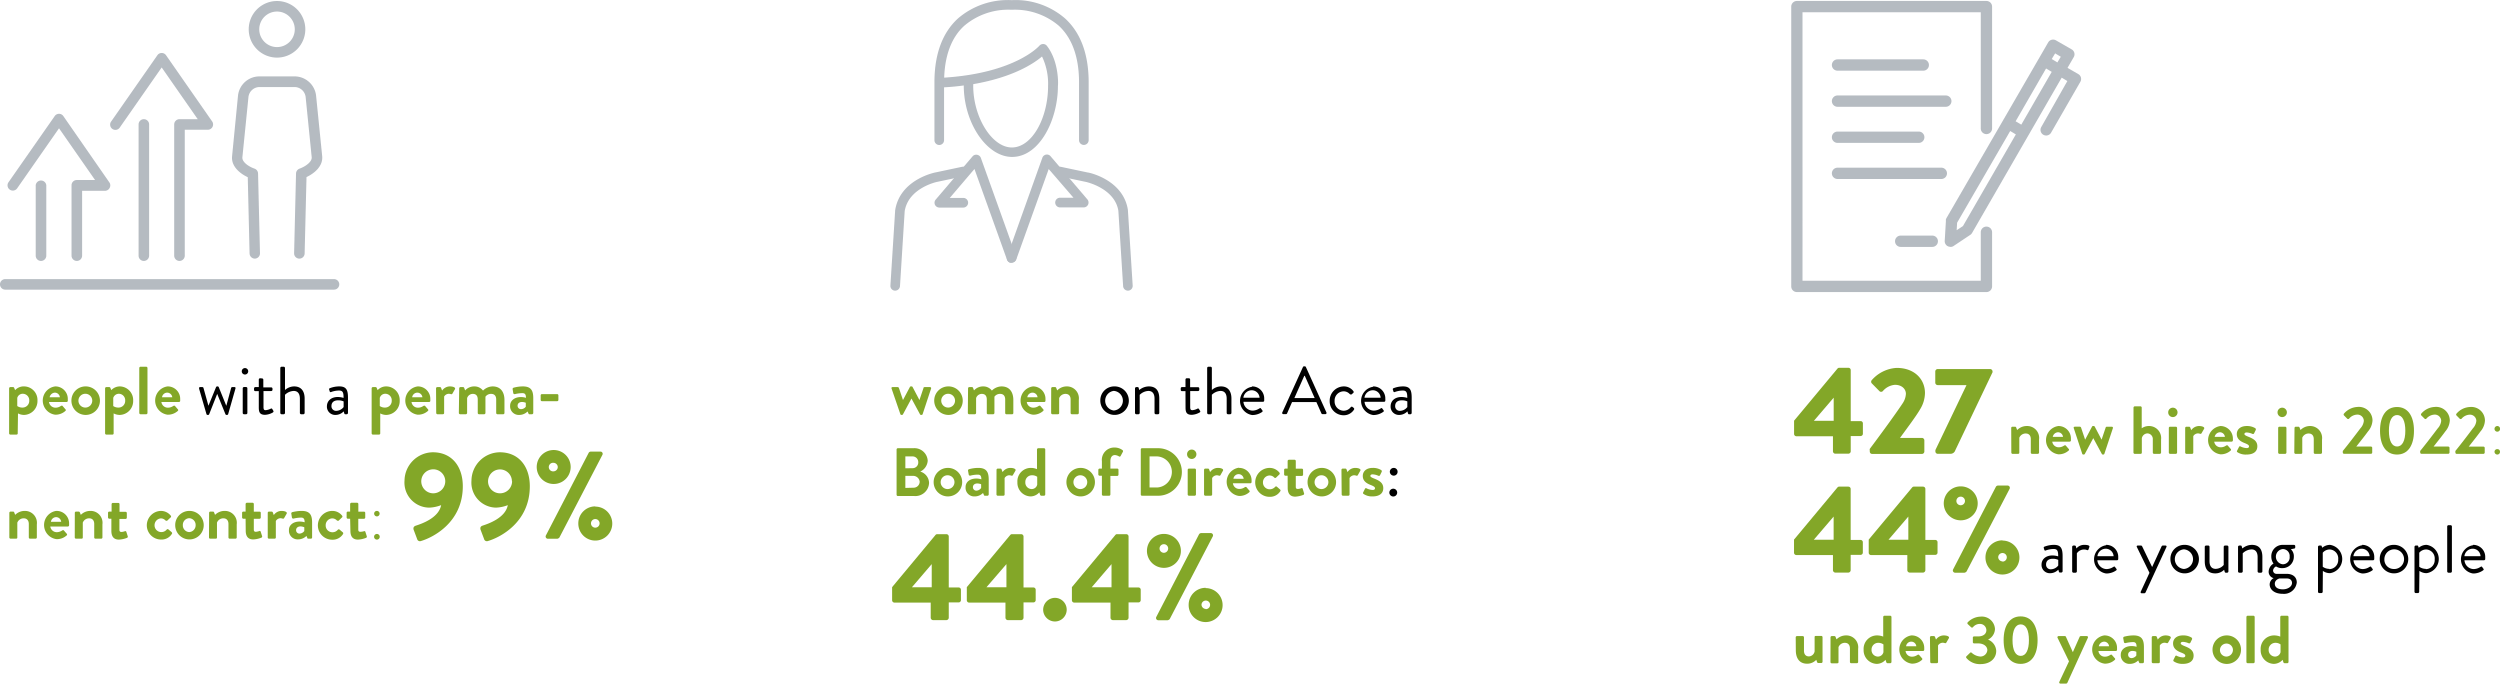 <svg xmlns="http://www.w3.org/2000/svg" xmlns:xlink="http://www.w3.org/1999/xlink" viewBox="0 0 441.76 120.79"><defs><style>.cls-1{fill:none;}.cls-2{fill:#83a728;}.cls-3{opacity:0.65;isolation:isolate;}.cls-4{clip-path:url(#clip-path);}.cls-5{clip-path:url(#clip-path-2);}.cls-6{fill:#8d96a0;}.cls-7{clip-path:url(#clip-path-3);}.cls-8{clip-path:url(#clip-path-4);}.cls-9{clip-path:url(#clip-path-5);}.cls-10{clip-path:url(#clip-path-6);}</style><clipPath id="clip-path" transform="translate(-1.69 -2.13)"><rect class="cls-1" x="317" y="1" width="54" height="54"/></clipPath><clipPath id="clip-path-2" transform="translate(-1.69 -2.13)"><rect class="cls-1" x="317" y="1" width="54" height="53.73"/></clipPath><clipPath id="clip-path-3" transform="translate(-1.69 -2.13)"><rect class="cls-1" x="158" width="45" height="55"/></clipPath><clipPath id="clip-path-4" transform="translate(-1.69 -2.13)"><rect class="cls-1" x="158" width="45" height="54.48"/></clipPath><clipPath id="clip-path-5" transform="translate(-1.69 -2.13)"><rect class="cls-1" y="1" width="63" height="54"/></clipPath><clipPath id="clip-path-6" transform="translate(-1.69 -2.13)"><rect class="cls-1" y="1" width="63" height="53.32"/></clipPath></defs><title>Risorsa 5</title><g id="Livello_2" data-name="Livello 2"><g id="Livello_1-2" data-name="Livello 1"><path class="cls-2" d="M4.82,78.7c0,.14-.07.23-.29.23h-1a.24.24,0,0,1-.23-.23V70.76a.23.23,0,0,1,.23-.23H4a.21.21,0,0,1,.2.15l.16.39A2.08,2.08,0,0,1,6,70.41a2.4,2.4,0,0,1,2.31,2.52,2.44,2.44,0,0,1-2.37,2.52,2.34,2.34,0,0,1-1.07-.27Zm.87-4.55a1.18,1.18,0,0,0,1.17-1.22,1.15,1.15,0,0,0-1.12-1.22,1,1,0,0,0-1,.73v1.44A1.58,1.58,0,0,0,5.69,74.15Z" transform="translate(-1.69 -2.13)"/><path class="cls-2" d="M11.43,70.41a2.2,2.2,0,0,1,2.24,2.23c0,.09,0,.24,0,.33a.23.23,0,0,1-.23.2H10.35a1.15,1.15,0,0,0,1.15,1,1.67,1.67,0,0,0,.94-.3c.12-.07.23-.09.31,0l.49.57a.19.19,0,0,1,0,.31,2.61,2.61,0,0,1-1.79.66,2.52,2.52,0,0,1,0-5Zm.84,1.92a.9.9,0,0,0-.87-.82,1,1,0,0,0-.94.82Z" transform="translate(-1.69 -2.13)"/><path class="cls-2" d="M16.77,70.41a2.52,2.52,0,1,1-2.46,2.51A2.5,2.5,0,0,1,16.77,70.41Zm0,3.74a1.22,1.22,0,0,0,0-2.44,1.22,1.22,0,0,0,0,2.44Z" transform="translate(-1.69 -2.13)"/><path class="cls-2" d="M21.77,78.7c0,.14-.07.23-.28.23h-1a.24.24,0,0,1-.23-.23V70.76a.23.23,0,0,1,.23-.23H21a.22.22,0,0,1,.2.15l.15.39a2.1,2.1,0,0,1,1.55-.66,2.41,2.41,0,0,1,2.32,2.52,2.44,2.44,0,0,1-2.38,2.52,2.34,2.34,0,0,1-1.07-.27Zm.88-4.55a1.17,1.17,0,0,0,1.16-1.22,1.14,1.14,0,0,0-1.11-1.22,1.05,1.05,0,0,0-1,.73v1.44A1.59,1.59,0,0,0,22.65,74.15Z" transform="translate(-1.69 -2.13)"/><path class="cls-2" d="M26.3,67.16a.24.24,0,0,1,.23-.23h1a.24.24,0,0,1,.22.23V75.1a.24.24,0,0,1-.22.23h-1a.24.24,0,0,1-.23-.23Z" transform="translate(-1.69 -2.13)"/><path class="cls-2" d="M31.29,70.41a2.2,2.2,0,0,1,2.24,2.23c0,.09,0,.24,0,.33a.23.23,0,0,1-.23.2H30.21a1.15,1.15,0,0,0,1.15,1,1.67,1.67,0,0,0,.94-.3c.12-.07.23-.09.31,0l.49.57a.19.19,0,0,1,0,.31,2.61,2.61,0,0,1-1.79.66,2.52,2.52,0,0,1,0-5Zm.84,1.92a.91.91,0,0,0-.88-.82.94.94,0,0,0-.93.82Z" transform="translate(-1.69 -2.13)"/><path d="M36.87,70.81c0-.17,0-.28.18-.28h.37a.22.22,0,0,1,.22.13l.88,3.17h0l1.35-3.3a.23.23,0,0,1,.21-.12h.06a.21.21,0,0,1,.2.12l1.34,3.31h0l.86-3.18a.21.21,0,0,1,.2-.13h.38c.17,0,.22.11.17.28L42,75.33a.22.22,0,0,1-.21.12h-.06a.21.21,0,0,1-.2-.12l-1.46-3.6-1.42,3.6a.2.2,0,0,1-.2.12h-.06a.21.21,0,0,1-.21-.12Z" transform="translate(-1.69 -2.13)"/><path d="M44.41,67.75a.57.57,0,1,1,.56.56A.56.56,0,0,1,44.41,67.75Zm.17,3a.23.23,0,0,1,.22-.23h.38a.23.23,0,0,1,.22.23V75.1a.23.23,0,0,1-.22.23H44.8a.23.23,0,0,1-.22-.23Z" transform="translate(-1.69 -2.13)"/><path d="M47.42,71.25h-.61a.23.23,0,0,1-.23-.23v-.26a.23.23,0,0,1,.23-.23h.61V69.2a.24.24,0,0,1,.23-.23L48,69a.23.23,0,0,1,.22.23v1.35h1.39a.23.23,0,0,1,.23.23V71a.23.23,0,0,1-.23.23H48.25v2.81c0,.48.12.57.39.57a2.41,2.41,0,0,0,.88-.26c.18-.1.23,0,.29.07l.18.3c.08.14,0,.22-.09.3a3.09,3.09,0,0,1-1.38.41c-1,0-1.1-.58-1.1-1.32Z" transform="translate(-1.69 -2.13)"/><path d="M51.22,67.16a.24.24,0,0,1,.23-.23h.37a.24.24,0,0,1,.23.23v3.89a2.46,2.46,0,0,1,1.61-.64c1.19,0,1.86.76,1.86,2.16V75.1a.24.24,0,0,1-.23.23h-.38a.24.24,0,0,1-.23-.23V72.57c0-.91-.41-1.36-1.08-1.36a2.35,2.35,0,0,0-1.55.68V75.1a.24.24,0,0,1-.23.23h-.37a.24.24,0,0,1-.23-.23Z" transform="translate(-1.69 -2.13)"/><path d="M61.4,72.28a3.91,3.91,0,0,1,1,.16c0-.89-.1-1.3-.78-1.3a4.06,4.06,0,0,0-1.44.27.17.17,0,0,1-.23-.12l-.09-.3a.19.19,0,0,1,.13-.27,4.59,4.59,0,0,1,1.66-.31c1.23,0,1.53.63,1.53,2V75.1a.24.24,0,0,1-.23.23h-.23c-.13,0-.17-.07-.2-.18l-.1-.33a2,2,0,0,1-1.48.63,1.46,1.46,0,0,1-1.48-1.57C59.48,73,60.16,72.28,61.4,72.28Zm-.31,2.45a1.71,1.71,0,0,0,1.32-.67v-1a2.23,2.23,0,0,0-1-.19c-.67,0-1.15.33-1.15,1A.81.81,0,0,0,61.09,74.73Z" transform="translate(-1.69 -2.13)"/><path class="cls-2" d="M68.88,78.7c0,.14-.08.23-.29.23h-1a.24.24,0,0,1-.23-.23V70.76a.23.23,0,0,1,.23-.23h.47a.22.22,0,0,1,.2.15l.16.39A2.05,2.05,0,0,1,70,70.41a2.41,2.41,0,0,1,2.32,2.52,2.44,2.44,0,0,1-2.38,2.52,2.29,2.29,0,0,1-1.06-.27Zm.87-4.55a1.17,1.17,0,0,0,1.16-1.22,1.14,1.14,0,0,0-1.11-1.22,1,1,0,0,0-1,.73v1.44A1.54,1.54,0,0,0,69.75,74.15Z" transform="translate(-1.69 -2.13)"/><path class="cls-2" d="M75.49,70.41a2.2,2.2,0,0,1,2.24,2.23c0,.09,0,.24,0,.33a.23.23,0,0,1-.23.2H74.41a1.13,1.13,0,0,0,1.15,1,1.61,1.61,0,0,0,.93-.3c.12-.07.23-.09.32,0l.49.57a.2.2,0,0,1,0,.31,2.61,2.61,0,0,1-1.79.66,2.52,2.52,0,0,1,0-5Zm.84,1.92a.91.91,0,0,0-.88-.82.94.94,0,0,0-.93.82Z" transform="translate(-1.69 -2.13)"/><path class="cls-2" d="M78.74,70.76a.23.23,0,0,1,.23-.23h.45a.22.22,0,0,1,.22.16l.17.46a1.7,1.7,0,0,1,1.35-.74c.57,0,1.07.18.93.48l-.45.78a.21.21,0,0,1-.27.11,1.5,1.5,0,0,0-.35-.07,1,1,0,0,0-.85.49v2.9c0,.17-.11.23-.28.23H79a.24.24,0,0,1-.23-.23Z" transform="translate(-1.69 -2.13)"/><path class="cls-2" d="M82.83,70.76a.23.23,0,0,1,.23-.23h.44a.22.22,0,0,1,.21.13l.17.46a2.15,2.15,0,0,1,1.6-.71,1.9,1.9,0,0,1,1.56.74,2.49,2.49,0,0,1,1.69-.74c1.54,0,2.1,1.14,2.1,2.4V75.1a.23.23,0,0,1-.23.23h-1a.23.23,0,0,1-.23-.23V72.73c0-.63-.3-1-.9-1a1.2,1.2,0,0,0-1,.5s0,.24,0,.46V75.1a.24.24,0,0,1-.23.23h-.9a.23.23,0,0,1-.23-.23V72.73c0-.63-.27-1-.88-1a1.06,1.06,0,0,0-1,.75V75.1a.24.24,0,0,1-.23.23h-1a.24.24,0,0,1-.23-.23Z" transform="translate(-1.69 -2.13)"/><path class="cls-2" d="M93.75,72.29a3,3,0,0,1,.88.14c0-.62-.18-.83-.63-.83a5.5,5.5,0,0,0-1.34.18c-.17,0-.25-.06-.28-.22l-.1-.62a.24.24,0,0,1,.16-.3,6.31,6.31,0,0,1,1.64-.23c1.49,0,1.84.78,1.84,2.09v2.6a.24.24,0,0,1-.23.23h-.43c-.08,0-.14,0-.2-.17l-.15-.32a2.06,2.06,0,0,1-1.46.61,1.53,1.53,0,0,1-1.62-1.64C91.83,73,92.53,72.29,93.75,72.29Zm0,2.14A1.08,1.08,0,0,0,94.6,74V73.3a1.89,1.89,0,0,0-.67-.14c-.47,0-.78.26-.78.65A.6.6,0,0,0,93.78,74.43Z" transform="translate(-1.69 -2.13)"/><path class="cls-2" d="M97.23,72.81V72a.22.22,0,0,1,.23-.23h2.67a.22.22,0,0,1,.23.23v.8a.22.22,0,0,1-.23.22H97.46A.22.22,0,0,1,97.23,72.81Z" transform="translate(-1.69 -2.13)"/><path class="cls-2" d="M3.34,92.75a.22.22,0,0,1,.23-.22H4a.2.2,0,0,1,.2.14l.17.44a2.38,2.38,0,0,1,1.69-.7,2.11,2.11,0,0,1,2.14,2.38V97.1a.23.23,0,0,1-.23.22H7a.22.22,0,0,1-.22-.22V94.72c0-.62-.33-1-.9-1a1.2,1.2,0,0,0-1.13.76V97.1c0,.16-.07.22-.3.22H3.57a.23.23,0,0,1-.23-.22Z" transform="translate(-1.69 -2.13)"/><path class="cls-2" d="M11.66,92.41a2.2,2.2,0,0,1,2.24,2.23c0,.08,0,.24,0,.32a.24.24,0,0,1-.23.21H10.58a1.15,1.15,0,0,0,1.15,1,1.75,1.75,0,0,0,.94-.3c.12-.07.22-.1.31,0l.49.56a.2.2,0,0,1,0,.31,2.56,2.56,0,0,1-1.79.66,2.52,2.52,0,0,1,0-5Zm.84,1.92a.9.9,0,0,0-.88-.82.94.94,0,0,0-.93.82Z" transform="translate(-1.69 -2.13)"/><path class="cls-2" d="M14.91,92.75a.22.22,0,0,1,.23-.22h.46a.22.22,0,0,1,.2.14l.17.44a2.35,2.35,0,0,1,1.69-.7,2.1,2.1,0,0,1,2.13,2.38V97.1a.22.22,0,0,1-.22.22h-1a.22.22,0,0,1-.23-.22V94.72c0-.62-.32-1-.9-1a1.19,1.19,0,0,0-1.12.76V97.1c0,.16-.07.22-.3.22h-.89a.23.23,0,0,1-.23-.22Z" transform="translate(-1.69 -2.13)"/><path class="cls-2" d="M21.37,93.79H21a.23.23,0,0,1-.22-.23v-.81a.22.22,0,0,1,.22-.22h.41V91.2A.24.24,0,0,1,21.6,91h1a.21.21,0,0,1,.21.22v1.35h1.06a.22.22,0,0,1,.23.22v.81a.23.23,0,0,1-.23.23H22.79v1.92c0,.33.19.38.38.38a2.17,2.17,0,0,0,.58-.13.19.19,0,0,1,.27.13l.24.75a.22.22,0,0,1-.13.29,4.43,4.43,0,0,1-1.43.31c-.92,0-1.33-.57-1.33-1.54Z" transform="translate(-1.69 -2.13)"/><path class="cls-2" d="M30.09,92.41a2.22,2.22,0,0,1,1.78.85.22.22,0,0,1-.06.33l-.56.53c-.1.1-.21,0-.3,0a1.11,1.11,0,0,0-.82-.39A1.21,1.21,0,0,0,29,94.93a1.19,1.19,0,0,0,1.16,1.22,1.21,1.21,0,0,0,1-.46.22.22,0,0,1,.3,0l.52.44c.12.1.17.22.08.34a2.13,2.13,0,0,1-1.89,1,2.52,2.52,0,0,1-2.54-2.51A2.56,2.56,0,0,1,30.09,92.41Z" transform="translate(-1.69 -2.13)"/><path class="cls-2" d="M35.11,92.41a2.52,2.52,0,1,1-2.46,2.5A2.5,2.5,0,0,1,35.11,92.41Zm0,3.74a1.2,1.2,0,0,0,1.15-1.24,1.18,1.18,0,0,0-1.15-1.21A1.17,1.17,0,0,0,34,94.91,1.18,1.18,0,0,0,35.11,96.15Z" transform="translate(-1.69 -2.13)"/><path class="cls-2" d="M38.64,92.75a.22.22,0,0,1,.22-.22h.46a.2.2,0,0,1,.2.14l.17.44a2.38,2.38,0,0,1,1.69-.7,2.1,2.1,0,0,1,2.14,2.38V97.1a.23.23,0,0,1-.23.22h-1a.22.22,0,0,1-.23-.22V94.72c0-.62-.33-1-.9-1a1.2,1.2,0,0,0-1.13.76V97.1c0,.16-.07.22-.3.22h-.89a.22.22,0,0,1-.22-.22Z" transform="translate(-1.69 -2.13)"/><path class="cls-2" d="M45.09,93.79h-.41a.22.22,0,0,1-.21-.23v-.81a.21.21,0,0,1,.21-.22h.41V91.2a.24.24,0,0,1,.23-.23h1a.22.22,0,0,1,.22.22v1.35h1a.21.21,0,0,1,.23.22v.81a.23.23,0,0,1-.23.23h-1v1.92c0,.33.18.38.37.38a2.25,2.25,0,0,0,.59-.13.18.18,0,0,1,.26.13l.24.75a.22.22,0,0,1-.13.29,4.43,4.43,0,0,1-1.43.31c-.92,0-1.33-.57-1.33-1.54Z" transform="translate(-1.69 -2.13)"/><path class="cls-2" d="M49,92.75a.22.22,0,0,1,.23-.22h.45a.23.23,0,0,1,.22.15l.17.47a1.65,1.65,0,0,1,1.35-.74c.57,0,1.07.18.93.48l-.45.78a.21.21,0,0,1-.27.1,1.5,1.5,0,0,0-.35-.07,1,1,0,0,0-.85.49V97.1c0,.16-.11.22-.28.22h-.92A.23.23,0,0,1,49,97.1Z" transform="translate(-1.69 -2.13)"/><path class="cls-2" d="M54.64,94.29a3.18,3.18,0,0,1,.88.13c0-.61-.18-.83-.63-.83a6,6,0,0,0-1.34.18c-.17,0-.25-.06-.28-.21l-.1-.63a.24.24,0,0,1,.16-.3A7,7,0,0,1,55,92.41c1.5,0,1.84.78,1.84,2.08V97.1a.22.22,0,0,1-.22.22h-.44c-.08,0-.14,0-.2-.16l-.14-.33a2.08,2.08,0,0,1-1.47.61,1.53,1.53,0,0,1-1.62-1.64C52.72,95,53.42,94.29,54.64,94.29Zm0,2.13a1.1,1.1,0,0,0,.82-.46V95.3a1.79,1.79,0,0,0-.67-.15c-.47,0-.78.27-.78.65A.6.6,0,0,0,54.67,96.42Z" transform="translate(-1.69 -2.13)"/><path class="cls-2" d="M60.38,92.41a2.18,2.18,0,0,1,1.77.85.22.22,0,0,1-.06.33l-.55.53c-.11.1-.21,0-.3,0a1.11,1.11,0,0,0-.83-.39,1.2,1.2,0,0,0-1.17,1.23,1.18,1.18,0,0,0,1.16,1.22,1.21,1.21,0,0,0,1-.46.22.22,0,0,1,.3,0l.52.44a.24.24,0,0,1,.08.34,2.14,2.14,0,0,1-1.89,1,2.53,2.53,0,0,1-2.55-2.51A2.56,2.56,0,0,1,60.38,92.41Z" transform="translate(-1.69 -2.13)"/><path class="cls-2" d="M63.56,93.79h-.41a.22.22,0,0,1-.21-.23v-.81a.21.21,0,0,1,.21-.22h.41V91.2a.24.24,0,0,1,.23-.23h1a.22.22,0,0,1,.22.22v1.35H66a.22.22,0,0,1,.23.22v.81a.23.23,0,0,1-.23.23H65v1.92c0,.33.18.38.37.38A2.34,2.34,0,0,0,66,96a.18.18,0,0,1,.26.13l.24.75a.22.22,0,0,1-.13.29,4.43,4.43,0,0,1-1.43.31c-.92,0-1.33-.57-1.33-1.54Z" transform="translate(-1.69 -2.13)"/><path class="cls-2" d="M67.8,92.9a.48.48,0,0,1,.49-.49.48.48,0,0,1,.48.49.49.49,0,0,1-.48.48A.5.5,0,0,1,67.8,92.9Zm.49,3.58a.48.48,0,0,1,0,1,.48.48,0,1,1,0-1Z" transform="translate(-1.69 -2.13)"/><path class="cls-2" d="M75.22,95c1-.33,4-1.35,4.42-3.61a6.41,6.41,0,0,1-2.09.44,4.42,4.42,0,0,1-4.38-4.78,5.07,5.07,0,0,1,5-5c3.41,0,5.3,2.56,5.3,6,0,6.47-5.37,9.09-7.39,9.68a.51.51,0,0,1-.68-.35l-.64-1.7C74.71,95.37,74.78,95.13,75.22,95Zm5.15-7.84a2.12,2.12,0,1,0-2.12,2.14A2.13,2.13,0,0,0,80.37,87.16Z" transform="translate(-1.69 -2.13)"/><path class="cls-2" d="M87,95c1-.33,4-1.35,4.42-3.61a6.35,6.35,0,0,1-2.09.44A4.42,4.42,0,0,1,85,87.05a5.06,5.06,0,0,1,5-5c3.41,0,5.31,2.56,5.31,6,0,6.47-5.37,9.09-7.4,9.68a.51.51,0,0,1-.68-.35l-.64-1.7C86.53,95.37,86.59,95.13,87,95Zm5.15-7.84a2.11,2.11,0,1,0-2.11,2.14A2.13,2.13,0,0,0,92.18,87.16Z" transform="translate(-1.69 -2.13)"/><path class="cls-2" d="M96.53,84.65a3,3,0,0,1,6,0,3,3,0,0,1-6,0Zm9.18-2.5a.44.44,0,0,1,.37-.22h1.68a.39.39,0,0,1,.37.59l-7.59,14.59a.65.65,0,0,1-.37.22H98.54a.4.4,0,0,1-.38-.6Zm-5.46,2.5a.77.77,0,0,0-.74-.74.76.76,0,1,0,0,1.51A.77.77,0,0,0,100.25,84.65Zm6.63,7a3,3,0,1,1-3,3A3,3,0,0,1,106.88,91.61Zm0,3.72a.76.76,0,1,0,0-1.52.76.76,0,0,0,0,1.52Z" transform="translate(-1.69 -2.13)"/><path class="cls-2" d="M318.71,78.8V76.47l7.68-9.22a.41.41,0,0,1,.33-.13h1.59a.41.41,0,0,1,.41.42l0,9h1.74a.4.4,0,0,1,.41.4v1.82a.41.41,0,0,1-.41.42h-1.74l0,2.71a.43.43,0,0,1-.42.41H326a.43.43,0,0,1-.42-.41V79.22h-6.45A.42.42,0,0,1,318.71,78.8Zm7-2.31V72.4l-3.5,4.09Z" transform="translate(-1.69 -2.13)"/><path class="cls-2" d="M332.07,81.47c1.27-1.68,4.53-6.1,5.83-8.08a3.3,3.3,0,0,0,.57-1.67c0-.84-.7-1.59-1.94-1.59a3.15,3.15,0,0,0-2.13,1.1.42.42,0,0,1-.62,0l-1.34-1.36a.42.42,0,0,1,0-.57,6.32,6.32,0,0,1,4.4-2.16c3.15,0,5,2,5,4.45a5.59,5.59,0,0,1-.86,2.86c-.71,1.25-2.51,3.61-3.55,5.06h3.88a.44.44,0,0,1,.42.42v2a.43.43,0,0,1-.42.41h-8.8a.41.41,0,0,1-.42-.41Z" transform="translate(-1.69 -2.13)"/><path class="cls-2" d="M343.68,81.66l5.5-11.48h-5.1a.44.44,0,0,1-.42-.42v-2a.44.44,0,0,1,.42-.42h9.28a.44.44,0,0,1,.42.42v.15L347.2,81.69a.89.89,0,0,1-.9.63h-2.18a.42.42,0,0,1-.44-.41Z" transform="translate(-1.69 -2.13)"/><path class="cls-2" d="M357.08,77.76a.22.22,0,0,1,.22-.23h.46a.2.2,0,0,1,.2.15l.17.44a2.37,2.37,0,0,1,1.69-.71A2.11,2.11,0,0,1,362,79.8v2.3a.24.24,0,0,1-.23.23h-1a.23.23,0,0,1-.23-.23V79.73c0-.63-.32-1-.9-1a1.21,1.21,0,0,0-1.13.75V82.1c0,.17-.07.23-.3.23h-.89a.23.23,0,0,1-.22-.23Z" transform="translate(-1.69 -2.13)"/><path class="cls-2" d="M365.39,77.41a2.2,2.2,0,0,1,2.24,2.23c0,.09,0,.24,0,.33a.23.23,0,0,1-.23.2h-3.07a1.15,1.15,0,0,0,1.15,1,1.67,1.67,0,0,0,.94-.3c.12-.07.23-.09.31,0l.49.57a.19.19,0,0,1,0,.31,2.61,2.61,0,0,1-1.79.66,2.52,2.52,0,0,1,0-5Zm.84,1.92a.9.9,0,0,0-.87-.82,1,1,0,0,0-.94.82Z" transform="translate(-1.69 -2.13)"/><path class="cls-2" d="M368.14,77.81c-.07-.16,0-.28.2-.28h.87a.24.24,0,0,1,.21.15l.72,2.14h0l1.22-2.3a.19.19,0,0,1,.19-.11h.1a.21.21,0,0,1,.19.11l1.21,2.3h0l.72-2.14c.05-.14.15-.15.28-.15h.78c.17,0,.27.12.21.28l-1.5,4.51a.2.2,0,0,1-.21.13h-.05a.2.2,0,0,1-.19-.11l-1.51-2.79h0l-1.49,2.79a.23.23,0,0,1-.2.11h-.06a.2.2,0,0,1-.2-.13Z" transform="translate(-1.69 -2.13)"/><path class="cls-2" d="M378.69,74.16a.24.24,0,0,1,.23-.23h1a.23.23,0,0,1,.22.23v3.65a2.21,2.21,0,0,1,1.27-.4,2.13,2.13,0,0,1,2.15,2.39v2.3a.24.24,0,0,1-.23.23h-1a.23.23,0,0,1-.23-.23V79.79a1,1,0,0,0-.94-1.08,1.06,1.06,0,0,0-1,.85V82.1c0,.13-.07.23-.25.23h-1a.24.24,0,0,1-.23-.23Z" transform="translate(-1.69 -2.13)"/><path class="cls-2" d="M384.82,75a.82.82,0,0,1,.82-.83.83.83,0,1,1,0,1.66A.82.82,0,0,1,384.82,75Zm.11,2.76a.23.23,0,0,1,.23-.23h1a.23.23,0,0,1,.23.23V82.1a.24.24,0,0,1-.23.23h-1a.24.24,0,0,1-.23-.23Z" transform="translate(-1.69 -2.13)"/><path class="cls-2" d="M387.82,77.76a.23.23,0,0,1,.23-.23h.45a.22.22,0,0,1,.22.16l.17.46a1.7,1.7,0,0,1,1.35-.74c.57,0,1.07.18.93.48l-.45.78a.21.21,0,0,1-.27.11,1.5,1.5,0,0,0-.35-.07,1,1,0,0,0-.85.49v2.9c0,.17-.11.23-.28.23h-.92a.24.24,0,0,1-.23-.23Z" transform="translate(-1.69 -2.13)"/><path class="cls-2" d="M394,77.41a2.21,2.21,0,0,1,2.25,2.23,1.84,1.84,0,0,1,0,.33.23.23,0,0,1-.23.2h-3.07a1.15,1.15,0,0,0,1.16,1,1.61,1.61,0,0,0,.93-.3c.12-.07.23-.09.31,0l.5.57a.2.2,0,0,1,0,.31,2.56,2.56,0,0,1-1.78.66,2.52,2.52,0,0,1,0-5Zm.84,1.92a.9.9,0,0,0-.87-.82,1,1,0,0,0-.94.82Z" transform="translate(-1.69 -2.13)"/><path class="cls-2" d="M397,81.75l.33-.64a.18.18,0,0,1,.27-.09,2.67,2.67,0,0,0,1.1.29c.24,0,.4-.1.4-.3s-.16-.35-.8-.6c-.92-.36-1.36-.85-1.36-1.58s.54-1.42,1.77-1.42a2.8,2.8,0,0,1,1.47.37.26.26,0,0,1,.11.33l-.3.61a.22.22,0,0,1-.29.08,2.86,2.86,0,0,0-1-.25c-.29,0-.41.12-.41.28s.22.28.66.46c.92.36,1.62.76,1.62,1.7s-.7,1.46-1.91,1.46A2.63,2.63,0,0,1,397,82,.21.21,0,0,1,397,81.75Z" transform="translate(-1.69 -2.13)"/><path class="cls-2" d="M404.14,75a.82.82,0,0,1,.82-.83.83.83,0,0,1,0,1.66A.82.82,0,0,1,404.14,75Zm.11,2.76a.23.23,0,0,1,.23-.23h1a.23.23,0,0,1,.23.23V82.1a.24.24,0,0,1-.23.23h-1a.24.24,0,0,1-.23-.23Z" transform="translate(-1.69 -2.13)"/><path class="cls-2" d="M407.14,77.76a.23.23,0,0,1,.23-.23h.45a.22.22,0,0,1,.21.15l.17.44a2.35,2.35,0,0,1,1.69-.71A2.11,2.11,0,0,1,412,79.8v2.3a.24.24,0,0,1-.23.23h-1a.23.23,0,0,1-.23-.23V79.73c0-.63-.32-1-.9-1a1.21,1.21,0,0,0-1.13.75V82.1c0,.17-.07.23-.3.23h-.88a.24.24,0,0,1-.23-.23Z" transform="translate(-1.69 -2.13)"/><path class="cls-2" d="M415.67,81.82c.79-.95,2.3-2.92,3.11-4a2.27,2.27,0,0,0,.61-1.33,1.13,1.13,0,0,0-1.27-1.09,1.94,1.94,0,0,0-1.34.71.24.24,0,0,1-.33,0l-.57-.58a.23.23,0,0,1,0-.31,3.34,3.34,0,0,1,2.37-1.18,2.41,2.41,0,0,1,2.67,2.39,3.23,3.23,0,0,1-.8,1.94c-.52.73-1.43,1.86-2.07,2.67h2.59a.22.22,0,0,1,.23.22v.83a.23.23,0,0,1-.23.23H415.9a.23.23,0,0,1-.23-.23Z" transform="translate(-1.69 -2.13)"/><path class="cls-2" d="M422.25,78.25c0-2.63,1.1-4.2,3-4.2s3,1.57,3,4.2-1.1,4.2-3,4.2S422.25,80.88,422.25,78.25Zm4.47,0c0-1.77-.53-2.78-1.45-2.78s-1.45,1-1.45,2.78.53,2.78,1.45,2.78S426.72,80,426.72,78.25Z" transform="translate(-1.69 -2.13)"/><path class="cls-2" d="M429.34,81.82c.79-.95,2.3-2.92,3.11-4a2.27,2.27,0,0,0,.61-1.33,1.13,1.13,0,0,0-1.27-1.09,2,2,0,0,0-1.35.71.22.22,0,0,1-.32,0l-.58-.58a.24.24,0,0,1,0-.31,3.33,3.33,0,0,1,2.36-1.18,2.42,2.42,0,0,1,2.68,2.39,3.23,3.23,0,0,1-.8,1.94c-.52.73-1.43,1.86-2.07,2.67h2.59a.23.23,0,0,1,.23.22v.83a.24.24,0,0,1-.23.23h-4.72a.23.23,0,0,1-.23-.23Z" transform="translate(-1.69 -2.13)"/><path class="cls-2" d="M435.56,81.82c.79-.95,2.3-2.92,3.1-4a2.27,2.27,0,0,0,.61-1.33A1.13,1.13,0,0,0,438,75.41a2,2,0,0,0-1.34.71.24.24,0,0,1-.33,0l-.57-.58a.23.23,0,0,1,0-.31,3.3,3.3,0,0,1,2.36-1.18,2.41,2.41,0,0,1,2.67,2.39,3.17,3.17,0,0,1-.8,1.94c-.52.73-1.43,1.86-2.06,2.67h2.59a.23.23,0,0,1,.23.22v.83a.24.24,0,0,1-.23.23h-4.73a.22.22,0,0,1-.22-.23Z" transform="translate(-1.69 -2.13)"/><path class="cls-2" d="M442.48,77.9a.5.5,0,0,1,.49-.49.49.49,0,0,1,0,1A.5.5,0,0,1,442.48,77.9Zm.49,3.59a.46.46,0,0,1,.48.48.47.47,0,0,1-.48.48.5.5,0,0,1-.49-.48A.48.48,0,0,1,443,81.49Z" transform="translate(-1.69 -2.13)"/><path class="cls-2" d="M318.7,99.81V97.48l7.68-9.22a.38.38,0,0,1,.33-.14h1.59a.41.41,0,0,1,.41.42l0,9h1.73a.4.4,0,0,1,.42.4v1.83a.41.41,0,0,1-.42.41h-1.73l0,2.71a.44.44,0,0,1-.42.42H326a.44.44,0,0,1-.42-.42v-2.68h-6.45A.42.42,0,0,1,318.7,99.81Zm7-2.31V93.41l-3.5,4.09Z" transform="translate(-1.69 -2.13)"/><path class="cls-2" d="M331.9,99.81V97.48l7.68-9.22a.38.38,0,0,1,.33-.14h1.59a.41.41,0,0,1,.41.42l0,9h1.73a.4.4,0,0,1,.42.4v1.83a.41.41,0,0,1-.42.41h-1.73l0,2.71a.44.44,0,0,1-.42.42h-2.35a.44.44,0,0,1-.42-.42v-2.68h-6.45A.42.42,0,0,1,331.9,99.81Zm7-2.31V93.41l-3.5,4.09Z" transform="translate(-1.69 -2.13)"/><path class="cls-2" d="M345.19,90.65a3,3,0,0,1,5.94,0,3,3,0,1,1-5.94,0Zm9.18-2.5a.43.43,0,0,1,.37-.22h1.67a.4.4,0,0,1,.38.59l-7.6,14.59a.62.62,0,0,1-.37.22h-1.63a.4.4,0,0,1-.37-.6Zm-5.46,2.5a.76.76,0,0,0-1.52,0,.76.76,0,1,0,1.52,0Zm6.62,7a3,3,0,1,1-3,3A3,3,0,0,1,355.53,97.61Zm0,3.72a.76.76,0,1,0-.75-.75A.78.78,0,0,0,355.53,101.33Z" transform="translate(-1.69 -2.13)"/><path d="M364.38,100.28a3.82,3.82,0,0,1,1,.16c0-.89-.1-1.3-.78-1.3a4.06,4.06,0,0,0-1.44.27.17.17,0,0,1-.23-.12l-.09-.3a.19.19,0,0,1,.13-.27,4.68,4.68,0,0,1,1.67-.31c1.22,0,1.52.63,1.52,2v2.66a.24.24,0,0,1-.23.23h-.23c-.13,0-.17-.07-.2-.18l-.1-.33a2,2,0,0,1-1.48.63,1.46,1.46,0,0,1-1.48-1.57C362.46,101,363.14,100.28,364.38,100.28Zm-.31,2.45a1.71,1.71,0,0,0,1.32-.67v-1a2.23,2.23,0,0,0-1-.19c-.67,0-1.15.33-1.15,1A.81.81,0,0,0,364.07,102.73Z" transform="translate(-1.69 -2.13)"/><path d="M367.85,98.76a.24.24,0,0,1,.23-.23h.22a.21.21,0,0,1,.21.17l.09.35a1.78,1.78,0,0,1,1.44-.64c.36,0,1,.06.84.4l-.14.4c-.06.16-.17.16-.29.11a1.23,1.23,0,0,0-.47-.09,1.52,1.52,0,0,0-1.3.67v3.2a.24.24,0,0,1-.23.23h-.37a.24.24,0,0,1-.23-.23Z" transform="translate(-1.69 -2.13)"/><path d="M373.82,98.41a2.12,2.12,0,0,1,2.17,2.2c0,.08,0,.24,0,.32a.22.22,0,0,1-.22.2H372.3a1.68,1.68,0,0,0,1.61,1.56,2.23,2.23,0,0,0,1.18-.36c.17-.09.24-.15.34,0l.2.27c.09.11.14.19,0,.32a3.06,3.06,0,0,1-1.77.55,2.53,2.53,0,0,1,0-5Zm1.35,2a1.4,1.4,0,0,0-1.35-1.32,1.5,1.5,0,0,0-1.51,1.32Z" transform="translate(-1.69 -2.13)"/><path d="M379.28,98.79c-.07-.15,0-.26.18-.26H380a.24.24,0,0,1,.21.13l1.77,3.67h0l1.68-3.67a.25.25,0,0,1,.21-.13h.45c.18,0,.26.12.18.28l-3.68,8a.28.28,0,0,1-.2.15h-.45a.19.19,0,0,1-.19-.3l1.53-3.31Z" transform="translate(-1.69 -2.13)"/><path d="M387.6,98.41a2.52,2.52,0,1,1-2.39,2.51A2.46,2.46,0,0,1,387.6,98.41Zm0,4.26a1.74,1.74,0,0,0,0-3.47,1.74,1.74,0,0,0,0,3.47Z" transform="translate(-1.69 -2.13)"/><path d="M391.28,98.76a.24.24,0,0,1,.23-.23h.39a.23.23,0,0,1,.22.23v2.53c0,.91.41,1.36,1.08,1.36a1.91,1.91,0,0,0,1.43-.69v-3.2a.24.24,0,0,1,.23-.23h.37a.24.24,0,0,1,.23.23v4.34a.24.24,0,0,1-.23.23H395c-.13,0-.18-.09-.21-.21l-.09-.31a2.17,2.17,0,0,1-1.56.64c-1.39,0-1.86-.9-1.86-2.17Z" transform="translate(-1.69 -2.13)"/><path d="M397.16,98.76a.24.24,0,0,1,.23-.23h.23a.17.17,0,0,1,.19.15l.11.37a2.66,2.66,0,0,1,1.68-.64c1.39,0,1.86.91,1.86,2.16v2.53a.24.24,0,0,1-.23.23h-.38a.24.24,0,0,1-.23-.23v-2.53c0-.91-.41-1.36-1.08-1.36a2.36,2.36,0,0,0-1.55.69v3.2a.24.24,0,0,1-.23.23h-.37a.24.24,0,0,1-.23-.23Z" transform="translate(-1.69 -2.13)"/><path d="M403.43,101.72a2.09,2.09,0,0,1-.39-1.2,2,2,0,0,1,2-2.11h2a.23.23,0,0,1,.23.23v.2c0,.09-.05.2-.14.21l-.64.13a1.66,1.66,0,0,1,.53,1.34,2,2,0,0,1-2,2,1.89,1.89,0,0,1-1.14-.3.9.9,0,0,0-.53.72.6.6,0,0,0,.66.59h1.73c1,0,1.8.49,1.8,1.53a2.27,2.27,0,0,1-2.48,2c-1.61,0-2.31-.87-2.31-1.66a1.28,1.28,0,0,1,.7-1.11v0a1.16,1.16,0,0,1-.88-1.14A1.71,1.71,0,0,1,403.43,101.72Zm1.66,4.55c.8,0,1.61-.45,1.61-1.14,0-.16-.07-.78-.91-.78h-1.33s-.8.21-.8.92S404.28,106.27,405.09,106.27Zm1.19-5.77a1.22,1.22,0,0,0-1.2-1.35,1.35,1.35,0,0,0,0,2.69A1.21,1.21,0,0,0,406.28,100.5Z" transform="translate(-1.69 -2.13)"/><path d="M412.12,106.7a.24.24,0,0,1-.23.23h-.37a.24.24,0,0,1-.23-.23V98.76a.24.24,0,0,1,.23-.23h.25c.11,0,.14,0,.19.16l.08.23a2.13,2.13,0,0,1,1.39-.51,2.53,2.53,0,0,1,0,5,2.15,2.15,0,0,1-1.28-.4Zm1.17-4a1.61,1.61,0,0,0,1.57-1.72,1.59,1.59,0,0,0-1.51-1.76,1.62,1.62,0,0,0-1.22.58v2.48A2,2,0,0,0,413.29,102.65Z" transform="translate(-1.69 -2.13)"/><path d="M419.06,98.41a2.12,2.12,0,0,1,2.17,2.2c0,.08,0,.24,0,.32a.22.22,0,0,1-.22.2h-3.45a1.68,1.68,0,0,0,1.61,1.56,2.23,2.23,0,0,0,1.18-.36c.17-.09.24-.15.34,0l.2.27c.09.11.14.19,0,.32a3.06,3.06,0,0,1-1.77.55,2.53,2.53,0,0,1,0-5Zm1.35,2a1.4,1.4,0,0,0-1.35-1.32,1.49,1.49,0,0,0-1.51,1.32Z" transform="translate(-1.69 -2.13)"/><path d="M424.58,98.41a2.52,2.52,0,1,1-2.38,2.51A2.46,2.46,0,0,1,424.58,98.41Zm0,4.26a1.74,1.74,0,1,0-1.56-1.75A1.65,1.65,0,0,0,424.58,102.67Z" transform="translate(-1.69 -2.13)"/><path d="M429.17,106.7a.24.24,0,0,1-.23.23h-.37a.24.24,0,0,1-.23-.23V98.76a.24.24,0,0,1,.23-.23h.25c.11,0,.14,0,.19.16l.08.23a2.14,2.14,0,0,1,1.4-.51,2.53,2.53,0,0,1,0,5,2.15,2.15,0,0,1-1.28-.4Zm1.17-4a1.6,1.6,0,0,0,1.57-1.72,1.59,1.59,0,0,0-1.51-1.76,1.62,1.62,0,0,0-1.22.58v2.48A2,2,0,0,0,430.34,102.65Z" transform="translate(-1.69 -2.13)"/><path d="M434.12,95.16a.24.24,0,0,1,.23-.23h.37a.24.24,0,0,1,.23.23v7.94a.24.24,0,0,1-.23.23h-.37a.24.24,0,0,1-.23-.23Z" transform="translate(-1.69 -2.13)"/><path d="M438.67,98.41a2.12,2.12,0,0,1,2.17,2.2c0,.08,0,.24,0,.32a.23.23,0,0,1-.22.2h-3.45a1.67,1.67,0,0,0,1.6,1.56,2.24,2.24,0,0,0,1.19-.36c.17-.09.24-.15.34,0l.2.27c.08.11.13.19-.05.32a3,3,0,0,1-1.76.55,2.53,2.53,0,0,1,0-5Zm1.34,2a1.38,1.38,0,0,0-1.34-1.32,1.49,1.49,0,0,0-1.51,1.32Z" transform="translate(-1.69 -2.13)"/><path class="cls-2" d="M319,114.75a.22.22,0,0,1,.23-.22h1a.22.22,0,0,1,.23.22v2.37c0,.63.32,1,.88,1a1.07,1.07,0,0,0,1-.9v-2.5c0-.18.07-.22.26-.22h.91a.22.22,0,0,1,.23.22v4.35a.23.23,0,0,1-.23.22H323a.25.25,0,0,1-.23-.18l-.14-.39a2.17,2.17,0,0,1-1.61.69c-1.49,0-2-1.14-2-2.36Z" transform="translate(-1.69 -2.13)"/><path class="cls-2" d="M325.15,114.75a.22.22,0,0,1,.23-.22h.46a.22.22,0,0,1,.2.14l.17.44a2.38,2.38,0,0,1,1.69-.7,2.1,2.1,0,0,1,2.13,2.38v2.31a.22.22,0,0,1-.22.22h-1a.22.22,0,0,1-.23-.22v-2.38c0-.62-.32-1-.89-1a1.2,1.2,0,0,0-1.13.76v2.64c0,.16-.07.22-.3.22h-.89a.23.23,0,0,1-.23-.22Z" transform="translate(-1.69 -2.13)"/><path class="cls-2" d="M333.39,114.41a3,3,0,0,1,1.07.21v-3.46a.24.24,0,0,1,.23-.23h1a.24.24,0,0,1,.23.23v7.94a.23.23,0,0,1-.23.22h-.47c-.11,0-.19-.09-.23-.22l-.12-.38a2.09,2.09,0,0,1-1.57.72,2.4,2.4,0,0,1-2.3-2.51A2.37,2.37,0,0,1,333.39,114.41Zm.11,3.74a1,1,0,0,0,1-.78V116a1.56,1.56,0,0,0-.94-.28,1.18,1.18,0,0,0-1.16,1.23A1.14,1.14,0,0,0,333.5,118.15Z" transform="translate(-1.69 -2.13)"/><path class="cls-2" d="M339.47,114.41a2.2,2.2,0,0,1,2.24,2.23c0,.08,0,.24,0,.32a.24.24,0,0,1-.23.21h-3.07a1.13,1.13,0,0,0,1.15,1,1.68,1.68,0,0,0,.93-.3c.12-.07.23-.1.32,0l.49.56a.2.2,0,0,1,0,.31,2.56,2.56,0,0,1-1.79.66,2.52,2.52,0,0,1,0-5Zm.84,1.92a.9.9,0,0,0-.88-.82.93.93,0,0,0-.93.82Z" transform="translate(-1.69 -2.13)"/><path class="cls-2" d="M342.72,114.75a.22.22,0,0,1,.23-.22h.45a.23.23,0,0,1,.22.15l.17.47a1.67,1.67,0,0,1,1.35-.74c.57,0,1.07.18.93.48l-.45.78a.21.21,0,0,1-.27.1,1.5,1.5,0,0,0-.35-.07,1,1,0,0,0-.85.49v2.91c0,.16-.11.22-.28.22H343a.23.23,0,0,1-.23-.22Z" transform="translate(-1.69 -2.13)"/><path class="cls-2" d="M349.19,118.08l.61-.59a.2.2,0,0,1,.31,0,2.55,2.55,0,0,0,1.48.65,1.22,1.22,0,0,0,1.27-1.13c0-.62-.58-1.19-1.66-1.19h-.67a.22.22,0,0,1-.23-.24v-.75a.21.21,0,0,1,.23-.24h.67c1,0,1.49-.49,1.49-1.11a1.12,1.12,0,0,0-1.16-1.1,1.53,1.53,0,0,0-1.21.58.23.23,0,0,1-.33,0l-.59-.55a.23.23,0,0,1,0-.32,3.31,3.31,0,0,1,2.26-1,2.32,2.32,0,0,1,2.55,2.19,2.16,2.16,0,0,1-1.23,1.87v0a2.26,2.26,0,0,1,1.45,2c0,1.35-1.1,2.33-2.76,2.33a3.08,3.08,0,0,1-2.49-1.06A.23.23,0,0,1,349.19,118.08Z" transform="translate(-1.69 -2.13)"/><path class="cls-2" d="M355.74,115.25c0-2.63,1.1-4.2,3-4.2s3,1.57,3,4.2-1.1,4.19-3,4.19S355.74,117.87,355.74,115.25Zm4.47,0c0-1.78-.52-2.79-1.45-2.79s-1.45,1-1.45,2.79.53,2.78,1.45,2.78S360.21,117,360.21,115.25Z" transform="translate(-1.69 -2.13)"/><path class="cls-2" d="M365.27,114.84a.21.21,0,0,1,.2-.31h1.08a.2.2,0,0,1,.2.13l1.22,2.71h0l1.2-2.71c.06-.12.14-.13.29-.13h.95c.2,0,.29.15.21.31L367,122.78a.25.25,0,0,1-.21.14h-1a.21.21,0,0,1-.2-.32l1.7-3.61Z" transform="translate(-1.69 -2.13)"/><path class="cls-2" d="M373.53,114.41a2.2,2.2,0,0,1,2.25,2.23c0,.08,0,.24,0,.32a.23.23,0,0,1-.22.21h-3.07a1.13,1.13,0,0,0,1.15,1,1.68,1.68,0,0,0,.93-.3c.12-.07.23-.1.31,0l.49.56a.19.19,0,0,1,0,.31,2.52,2.52,0,0,1-1.78.66,2.52,2.52,0,0,1,0-5Zm.84,1.92a.89.89,0,0,0-.87-.82,1,1,0,0,0-.94.82Z" transform="translate(-1.69 -2.13)"/><path class="cls-2" d="M378.36,116.29a3.06,3.06,0,0,1,.87.13c0-.61-.18-.83-.62-.83a6,6,0,0,0-1.34.18c-.17,0-.26-.06-.28-.21l-.11-.63a.24.24,0,0,1,.17-.3,6.9,6.9,0,0,1,1.63-.22c1.5,0,1.85.78,1.85,2.08v2.61a.23.23,0,0,1-.23.22h-.43c-.08,0-.14,0-.2-.16l-.15-.33a2.06,2.06,0,0,1-1.46.61,1.53,1.53,0,0,1-1.62-1.64C376.44,117,377.13,116.29,378.36,116.29Zm0,2.13a1.11,1.11,0,0,0,.83-.46v-.66a1.79,1.79,0,0,0-.67-.15c-.47,0-.78.27-.78.65A.59.59,0,0,0,378.38,118.42Z" transform="translate(-1.69 -2.13)"/><path class="cls-2" d="M381.91,114.75a.22.22,0,0,1,.23-.22h.45a.23.23,0,0,1,.22.15l.17.47a1.67,1.67,0,0,1,1.35-.74c.57,0,1.07.18.93.48l-.45.78a.21.21,0,0,1-.27.1,1.5,1.5,0,0,0-.35-.07,1,1,0,0,0-.85.49v2.91c0,.16-.11.22-.28.22h-.92a.23.23,0,0,1-.23-.22Z" transform="translate(-1.69 -2.13)"/><path class="cls-2" d="M385.74,118.75l.32-.65a.18.18,0,0,1,.28-.08,2.73,2.73,0,0,0,1.09.28c.24,0,.41-.09.41-.3s-.17-.34-.81-.59c-.92-.36-1.35-.86-1.35-1.59s.54-1.41,1.76-1.41a2.75,2.75,0,0,1,1.48.37.26.26,0,0,1,.11.32l-.3.61a.24.24,0,0,1-.29.09,2.87,2.87,0,0,0-1-.25c-.29,0-.41.12-.41.27s.22.29.66.47c.93.36,1.62.76,1.62,1.69s-.69,1.46-1.9,1.46a2.73,2.73,0,0,1-1.6-.44A.2.2,0,0,1,385.74,118.75Z" transform="translate(-1.69 -2.13)"/><path class="cls-2" d="M395.11,114.41a2.52,2.52,0,1,1-2.46,2.5A2.51,2.51,0,0,1,395.11,114.41Zm0,3.74a1.19,1.19,0,0,0,1.15-1.24,1.15,1.15,0,1,0-1.15,1.24Z" transform="translate(-1.69 -2.13)"/><path class="cls-2" d="M398.64,111.16a.24.24,0,0,1,.23-.23h1a.24.24,0,0,1,.23.23v7.94a.23.23,0,0,1-.23.22h-1a.23.23,0,0,1-.23-.22Z" transform="translate(-1.69 -2.13)"/><path class="cls-2" d="M403.56,114.41a2.91,2.91,0,0,1,1.06.21v-3.46a.24.24,0,0,1,.23-.23h1a.24.24,0,0,1,.23.23v7.94a.23.23,0,0,1-.23.22h-.47a.25.25,0,0,1-.22-.22l-.12-.38a2.12,2.12,0,0,1-1.57.72,2.4,2.4,0,0,1-2.31-2.51A2.37,2.37,0,0,1,403.56,114.41Zm.11,3.74a1,1,0,0,0,1-.78V116a1.51,1.51,0,0,0-.93-.28,1.19,1.19,0,0,0-1.17,1.23A1.15,1.15,0,0,0,403.67,118.15Z" transform="translate(-1.69 -2.13)"/><g class="cls-3"><g class="cls-4"><g class="cls-5"><path class="cls-6" d="M352.7,53.74H319.21a1,1,0,0,1-1-1V3.3a1,1,0,0,1,1-1H352.7a1,1,0,0,1,1,1V24.83a1,1,0,1,1-2,0V4.3h-31.5V51.74h31.5V43.17a1,1,0,1,1,2,0v9.57A1,1,0,0,1,352.7,53.74Zm-6.38-8a1,1,0,0,1-.5-.13,1,1,0,0,1-.49-.92l.21-3.54a1,1,0,0,1,0-.25,1.6,1.6,0,0,1,.1-.23L363.61,9.63A1,1,0,0,1,365,9.27l2.77,1.59a1,1,0,0,1,.36,1.36l-1.1,1.9,1.9,1.1a1,1,0,0,1,.47.61,1,1,0,0,1-.1.75l-5.18,9a1,1,0,0,1-1.37.36,1,1,0,0,1-.36-1.36L367,16.45l-1-.6L350.17,43.28a1,1,0,0,1-.15.2.7.7,0,0,1-.19.16l-3,2A1,1,0,0,1,346.32,45.76Zm1.2-4.26-.08,1.33,1.11-.73,9.35-16.2-1-.6Zm10.34-17.92,1,.6,5.38-9.33-1-.6Zm6.38-11,1,.6.6-1-1-.6ZM343.13,45.76h-5.58a1,1,0,1,1,0-2h5.58a1,1,0,1,1,0,2Zm1.6-12H326.39a1,1,0,1,1,0-2h18.34a1,1,0,0,1,0,2Zm-4-6.38H326.39a1,1,0,1,1,0-2h14.35a1,1,0,1,1,0,2ZM345.52,21H326.39a1,1,0,1,1,0-2h19.13a1,1,0,1,1,0,2Zm-4-6.38H326.39a1,1,0,1,1,0-2h15.15a1,1,0,0,1,0,2Z" transform="translate(-1.69 -2.13)"/></g></g></g><path class="cls-2" d="M159.24,70.81c-.07-.16,0-.28.21-.28h.86a.26.26,0,0,1,.22.15l.72,2.14h0l1.22-2.3a.19.19,0,0,1,.19-.11h.1a.2.2,0,0,1,.19.11l1.21,2.3h0l.72-2.14c0-.14.15-.15.28-.15H166c.17,0,.27.12.21.28l-1.49,4.51a.22.22,0,0,1-.22.13h-.05a.22.22,0,0,1-.19-.11l-1.51-2.79h0l-1.5,2.79a.22.22,0,0,1-.19.11H161a.22.22,0,0,1-.21-.13Z" transform="translate(-1.69 -2.13)"/><path class="cls-2" d="M169.23,70.41a2.52,2.52,0,1,1-2.46,2.51A2.5,2.5,0,0,1,169.23,70.41Zm0,3.74a1.22,1.22,0,0,0,0-2.44,1.22,1.22,0,0,0,0,2.44Z" transform="translate(-1.69 -2.13)"/><path class="cls-2" d="M172.75,70.76a.23.23,0,0,1,.23-.23h.45a.2.2,0,0,1,.2.13l.17.46a2.15,2.15,0,0,1,1.6-.71,1.9,1.9,0,0,1,1.56.74,2.49,2.49,0,0,1,1.69-.74c1.54,0,2.1,1.14,2.1,2.4V75.1a.22.22,0,0,1-.22.23h-1a.22.22,0,0,1-.22-.23V72.73c0-.63-.3-1-.9-1a1.21,1.21,0,0,0-1,.5s0,.24,0,.46V75.1a.24.24,0,0,1-.23.23h-.9a.22.22,0,0,1-.22-.23V72.73c0-.63-.28-1-.89-1a1.06,1.06,0,0,0-1,.75V75.1a.24.24,0,0,1-.23.23h-1a.24.24,0,0,1-.23-.23Z" transform="translate(-1.69 -2.13)"/><path class="cls-2" d="M184.19,70.41a2.2,2.2,0,0,1,2.24,2.23c0,.09,0,.24,0,.33a.23.23,0,0,1-.23.2h-3.07a1.14,1.14,0,0,0,1.15,1,1.67,1.67,0,0,0,.94-.3c.12-.07.22-.09.31,0l.49.57a.2.2,0,0,1,0,.31,2.61,2.61,0,0,1-1.79.66,2.52,2.52,0,0,1,0-5Zm.84,1.92a.91.91,0,0,0-.88-.82.94.94,0,0,0-.93.82Z" transform="translate(-1.69 -2.13)"/><path class="cls-2" d="M187.44,70.76a.23.23,0,0,1,.23-.23h.46a.21.21,0,0,1,.2.15l.17.44a2.35,2.35,0,0,1,1.69-.71,2.11,2.11,0,0,1,2.13,2.39v2.3a.23.23,0,0,1-.22.23h-1a.23.23,0,0,1-.23-.23V72.73c0-.63-.32-1-.9-1a1.2,1.2,0,0,0-1.12.75V75.1c0,.17-.07.23-.3.23h-.89a.24.24,0,0,1-.23-.23Z" transform="translate(-1.69 -2.13)"/><path d="M198.5,70.41a2.52,2.52,0,1,1-2.38,2.51A2.46,2.46,0,0,1,198.5,70.41Zm0,4.26a1.74,1.74,0,0,0,0-3.47,1.75,1.75,0,0,0,0,3.47Z" transform="translate(-1.69 -2.13)"/><path d="M202.25,70.76a.24.24,0,0,1,.23-.23h.23a.18.18,0,0,1,.19.15l.1.37a2.69,2.69,0,0,1,1.68-.64c1.4,0,1.86.91,1.86,2.16V75.1a.23.23,0,0,1-.22.23h-.39a.24.24,0,0,1-.23-.23V72.57c0-.91-.4-1.36-1.08-1.36a2.33,2.33,0,0,0-1.54.69v3.2a.24.24,0,0,1-.23.23h-.37a.24.24,0,0,1-.23-.23Z" transform="translate(-1.69 -2.13)"/><path d="M211.17,71.25h-.62a.22.22,0,0,1-.22-.23v-.26a.22.22,0,0,1,.22-.23h.62V69.2a.23.23,0,0,1,.22-.23l.39,0a.22.22,0,0,1,.21.23v1.35h1.39a.22.22,0,0,1,.23.23V71a.23.23,0,0,1-.23.23H212v2.81c0,.48.12.57.4.57a2.3,2.3,0,0,0,.87-.26c.18-.1.23,0,.29.07l.18.3c.09.14.05.22-.08.3a3.13,3.13,0,0,1-1.38.41c-1,0-1.1-.58-1.1-1.32Z" transform="translate(-1.69 -2.13)"/><path d="M215,67.16a.24.24,0,0,1,.23-.23h.37a.24.24,0,0,1,.23.23v3.89a2.42,2.42,0,0,1,1.6-.64c1.19,0,1.86.76,1.86,2.16V75.1a.24.24,0,0,1-.23.23h-.38a.24.24,0,0,1-.23-.23V72.57c0-.91-.4-1.36-1.08-1.36a2.31,2.31,0,0,0-1.54.68V75.1a.24.24,0,0,1-.23.23h-.37a.24.24,0,0,1-.23-.23Z" transform="translate(-1.69 -2.13)"/><path d="M222.91,70.41a2.12,2.12,0,0,1,2.17,2.2c0,.08,0,.24,0,.32a.22.22,0,0,1-.22.2h-3.45A1.68,1.68,0,0,0,223,74.69a2.23,2.23,0,0,0,1.18-.36c.17-.09.24-.15.34,0l.2.27c.09.11.13.19,0,.32a3.06,3.06,0,0,1-1.77.55,2.53,2.53,0,0,1,0-5Zm1.35,2a1.4,1.4,0,0,0-1.35-1.32,1.49,1.49,0,0,0-1.51,1.32Z" transform="translate(-1.69 -2.13)"/><path d="M228.28,75,231.92,67a.22.22,0,0,1,.21-.14h.12a.22.22,0,0,1,.2.14L236.07,75a.21.21,0,0,1-.2.31h-.48a.21.21,0,0,1-.2-.13l-.89-2H230l-.88,2a.21.21,0,0,1-.2.13h-.48A.21.21,0,0,1,228.28,75ZM234,72.47c-.58-1.3-1.16-2.62-1.75-3.93h-.09l-1.75,3.93Z" transform="translate(-1.69 -2.13)"/><path d="M239.12,70.41a2.08,2.08,0,0,1,1.72.84.24.24,0,0,1-.05.34l-.23.19c-.18.17-.24,0-.35,0a1.44,1.44,0,0,0-1.1-.5,1.62,1.62,0,0,0-1.59,1.7,1.64,1.64,0,0,0,1.58,1.73,1.58,1.58,0,0,0,1.27-.63.23.23,0,0,1,.36,0l.13.1a.24.24,0,0,1,.09.33,2.15,2.15,0,0,1-1.84,1,2.47,2.47,0,0,1-2.46-2.51A2.53,2.53,0,0,1,239.12,70.41Z" transform="translate(-1.69 -2.13)"/><path d="M244.31,70.41a2.12,2.12,0,0,1,2.17,2.2,1.73,1.73,0,0,1,0,.32.21.21,0,0,1-.21.2h-3.46a1.68,1.68,0,0,0,1.61,1.56,2.27,2.27,0,0,0,1.19-.36c.17-.09.24-.15.34,0l.2.27c.08.11.13.19-.05.32a3.05,3.05,0,0,1-1.76.55,2.53,2.53,0,0,1,0-5Zm1.34,2a1.38,1.38,0,0,0-1.34-1.32,1.49,1.49,0,0,0-1.51,1.32Z" transform="translate(-1.69 -2.13)"/><path d="M249.36,72.28a3.82,3.82,0,0,1,1,.16c0-.89-.1-1.3-.78-1.3a4.06,4.06,0,0,0-1.44.27.17.17,0,0,1-.23-.12l-.09-.3a.19.19,0,0,1,.13-.27,4.66,4.66,0,0,1,1.66-.31c1.23,0,1.53.63,1.53,2V75.1a.24.24,0,0,1-.23.23h-.23c-.13,0-.17-.07-.2-.18l-.1-.33a2,2,0,0,1-1.48.63,1.46,1.46,0,0,1-1.48-1.57C247.44,73,248.12,72.28,249.36,72.28Zm-.31,2.45a1.71,1.71,0,0,0,1.32-.67v-1a2.23,2.23,0,0,0-1-.19c-.67,0-1.15.33-1.15,1A.81.81,0,0,0,249.05,74.73Z" transform="translate(-1.69 -2.13)"/><path class="cls-2" d="M160.12,81.56a.23.23,0,0,1,.23-.23h2.74a2.35,2.35,0,0,1,2.53,2.22,2.28,2.28,0,0,1-1.32,1.91,2.14,2.14,0,0,1,1.56,2,2.42,2.42,0,0,1-2.61,2.32h-2.9a.23.23,0,0,1-.23-.23Zm2.83,3.3a1,1,0,0,0,1-1.08,1,1,0,0,0-1-1h-1.28v2.1Zm.17,3.45a1.07,1.07,0,0,0,1.08-1.09,1.16,1.16,0,0,0-1.23-1h-1.3v2.13Z" transform="translate(-1.69 -2.13)"/><path class="cls-2" d="M169.13,84.81a2.52,2.52,0,1,1-2.46,2.51A2.51,2.51,0,0,1,169.13,84.81Zm0,3.74a1.22,1.22,0,0,0,0-2.44,1.22,1.22,0,0,0,0,2.44Z" transform="translate(-1.69 -2.13)"/><path class="cls-2" d="M174.23,86.69a2.86,2.86,0,0,1,.87.14c0-.62-.18-.83-.62-.83a5.43,5.43,0,0,0-1.34.18c-.17,0-.25-.06-.28-.22l-.11-.62a.24.24,0,0,1,.17-.3,6.28,6.28,0,0,1,1.63-.23c1.5,0,1.85.78,1.85,2.09v2.6a.24.24,0,0,1-.23.23h-.43c-.08,0-.14,0-.2-.17l-.15-.32a2.06,2.06,0,0,1-1.46.61,1.53,1.53,0,0,1-1.62-1.64C172.31,87.35,173,86.69,174.23,86.69Zm0,2.14a1.08,1.08,0,0,0,.83-.47V87.7a1.89,1.89,0,0,0-.67-.14c-.47,0-.78.26-.78.65A.6.6,0,0,0,174.25,88.83Z" transform="translate(-1.69 -2.13)"/><path class="cls-2" d="M177.78,85.16a.23.23,0,0,1,.23-.23h.46a.21.21,0,0,1,.21.16l.17.46a1.67,1.67,0,0,1,1.35-.74c.57,0,1.07.18.93.48l-.45.78a.21.21,0,0,1-.27.11,1.5,1.5,0,0,0-.35-.07,1,1,0,0,0-.85.49v2.9c0,.17-.11.23-.28.23H178a.24.24,0,0,1-.23-.23Z" transform="translate(-1.69 -2.13)"/><path class="cls-2" d="M183.86,84.81a2.74,2.74,0,0,1,1.07.22V81.56a.24.24,0,0,1,.23-.23h1a.24.24,0,0,1,.23.23V89.5a.24.24,0,0,1-.23.23h-.47c-.11,0-.19-.1-.23-.23l-.12-.37a2.09,2.09,0,0,1-1.57.72,2.41,2.41,0,0,1-2.3-2.52A2.37,2.37,0,0,1,183.86,84.81Zm.11,3.74a1,1,0,0,0,1-.78V86.38a1.59,1.59,0,0,0-.94-.27,1.17,1.17,0,0,0-1.16,1.22A1.14,1.14,0,0,0,184,88.55Z" transform="translate(-1.69 -2.13)"/><path class="cls-2" d="M192.59,84.81a2.52,2.52,0,1,1-2.46,2.51A2.51,2.51,0,0,1,192.59,84.81Zm0,3.74a1.22,1.22,0,0,0,0-2.44,1.22,1.22,0,0,0,0,2.44Z" transform="translate(-1.69 -2.13)"/><path class="cls-2" d="M196.4,86.19H196a.23.23,0,0,1-.23-.23v-.8a.23.23,0,0,1,.23-.23h.4V83.64a2.19,2.19,0,0,1,2.25-2.43,2.35,2.35,0,0,1,1.41.47.24.24,0,0,1,.05.28l-.41.76a.19.19,0,0,1-.28.06,1.61,1.61,0,0,0-.71-.24c-.52,0-.81.4-.81,1.1v1.29h1.2a.22.22,0,0,1,.23.23V86a.23.23,0,0,1-.23.23h-1.2V89.5a.23.23,0,0,1-.22.23h-1.05a.24.24,0,0,1-.23-.23Z" transform="translate(-1.69 -2.13)"/><path class="cls-2" d="M203.27,81.56a.22.22,0,0,1,.21-.23h2.85a4.2,4.2,0,1,1,0,8.4h-2.85a.22.22,0,0,1-.21-.23Zm2.91,6.71a2.75,2.75,0,0,0,0-5.49h-1.36v5.49Z" transform="translate(-1.69 -2.13)"/><path class="cls-2" d="M211.45,82.4a.82.82,0,0,1,.82-.83.83.83,0,1,1,0,1.66A.82.82,0,0,1,211.45,82.4Zm.11,2.76a.23.23,0,0,1,.23-.23h1a.23.23,0,0,1,.23.23V89.5a.24.24,0,0,1-.23.23h-1a.24.24,0,0,1-.23-.23Z" transform="translate(-1.69 -2.13)"/><path class="cls-2" d="M214.45,85.16a.23.23,0,0,1,.23-.23h.46a.21.21,0,0,1,.21.16l.17.46a1.68,1.68,0,0,1,1.36-.74c.56,0,1.06.18.92.48l-.44.78a.21.21,0,0,1-.28.11,1.5,1.5,0,0,0-.35-.07,1,1,0,0,0-.85.49v2.9c0,.17-.11.23-.28.23h-.92a.24.24,0,0,1-.23-.23Z" transform="translate(-1.69 -2.13)"/><path class="cls-2" d="M220.61,84.81A2.2,2.2,0,0,1,222.85,87c0,.09,0,.24,0,.33a.23.23,0,0,1-.23.2h-3.07a1.13,1.13,0,0,0,1.15,1,1.67,1.67,0,0,0,.94-.3c.12-.07.22-.09.31,0l.49.57a.2.2,0,0,1,0,.31,2.61,2.61,0,0,1-1.79.66,2.52,2.52,0,0,1,0-5Zm.84,1.92a.91.91,0,0,0-.88-.82.94.94,0,0,0-.93.82Z" transform="translate(-1.69 -2.13)"/><path class="cls-2" d="M226,84.81a2.2,2.2,0,0,1,1.78.85.24.24,0,0,1-.06.34l-.55.53a.22.22,0,0,1-.3,0,1.11,1.11,0,0,0-.83-.38,1.2,1.2,0,0,0-1.18,1.22,1.19,1.19,0,0,0,1.17,1.22,1.27,1.27,0,0,0,1-.45.22.22,0,0,1,.3,0l.51.45c.12.09.17.21.09.33a2.14,2.14,0,0,1-1.9,1,2.53,2.53,0,0,1-2.54-2.52A2.56,2.56,0,0,1,226,84.81Z" transform="translate(-1.69 -2.13)"/><path class="cls-2" d="M229.22,86.19h-.4a.23.23,0,0,1-.22-.23v-.8a.22.22,0,0,1,.22-.23h.4V83.6a.24.24,0,0,1,.23-.23h1a.22.22,0,0,1,.21.23v1.34h1.06a.23.23,0,0,1,.23.23V86a.23.23,0,0,1-.23.23h-1.06v1.92c0,.34.18.38.37.38a1.84,1.84,0,0,0,.59-.13.19.19,0,0,1,.27.13l.23.76a.22.22,0,0,1-.13.29,4.72,4.72,0,0,1-1.42.31c-.93,0-1.34-.58-1.34-1.55Z" transform="translate(-1.69 -2.13)"/><path class="cls-2" d="M235.2,84.81a2.52,2.52,0,1,1-2.46,2.51A2.51,2.51,0,0,1,235.2,84.81Zm0,3.74a1.22,1.22,0,0,0,0-2.44,1.22,1.22,0,0,0,0,2.44Z" transform="translate(-1.69 -2.13)"/><path class="cls-2" d="M238.73,85.16a.23.23,0,0,1,.23-.23h.45a.22.22,0,0,1,.22.16l.17.46a1.65,1.65,0,0,1,1.35-.74c.56,0,1.07.18.92.48l-.44.78a.21.21,0,0,1-.28.11,1.29,1.29,0,0,0-.34-.07,1,1,0,0,0-.85.49v2.9c0,.17-.11.23-.28.23H239a.24.24,0,0,1-.23-.23Z" transform="translate(-1.69 -2.13)"/><path class="cls-2" d="M242.56,89.15l.32-.64a.19.19,0,0,1,.28-.09,2.66,2.66,0,0,0,1.09.29c.24,0,.41-.1.41-.3s-.17-.35-.81-.6c-.92-.36-1.35-.85-1.35-1.58s.54-1.42,1.76-1.42a2.8,2.8,0,0,1,1.47.37.26.26,0,0,1,.11.33l-.3.61a.22.22,0,0,1-.29.08,2.86,2.86,0,0,0-1-.25c-.29,0-.41.12-.41.28s.22.28.66.46c.92.36,1.62.76,1.62,1.7s-.7,1.46-1.91,1.46a2.63,2.63,0,0,1-1.59-.45A.2.2,0,0,1,242.56,89.15Z" transform="translate(-1.69 -2.13)"/><path d="M247.28,85.49a.69.69,0,0,1,.69-.68.67.67,0,0,1,.68.68.68.68,0,0,1-.68.69A.7.7,0,0,1,247.28,85.49Zm.69,3a.69.69,0,0,1,0,1.37.69.69,0,1,1,0-1.37Z" transform="translate(-1.69 -2.13)"/><path class="cls-2" d="M159.33,108.21v-2.33L167,96.66a.4.4,0,0,1,.33-.14h1.59a.42.42,0,0,1,.42.42l0,9h1.74a.4.4,0,0,1,.41.4v1.83a.41.41,0,0,1-.41.41h-1.74l0,2.71a.44.44,0,0,1-.42.42h-2.35a.44.44,0,0,1-.42-.42v-2.68h-6.45A.42.42,0,0,1,159.33,108.21Zm7-2.31v-4.09l-3.5,4.09Z" transform="translate(-1.69 -2.13)"/><path class="cls-2" d="M172.53,108.21v-2.33l7.68-9.22a.4.4,0,0,1,.33-.14h1.59a.42.42,0,0,1,.42.42l0,9h1.74a.4.4,0,0,1,.41.4v1.83a.41.41,0,0,1-.41.41h-1.74l0,2.71a.44.44,0,0,1-.42.42h-2.35a.44.44,0,0,1-.42-.42v-2.68H173A.42.42,0,0,1,172.53,108.21Zm7-2.31v-4.09L176,105.9Z" transform="translate(-1.69 -2.13)"/><path class="cls-2" d="M188.09,107.77a2.09,2.09,0,1,1,0,4.18,2.1,2.1,0,0,1-2.07-2.07A2.12,2.12,0,0,1,188.09,107.77Z" transform="translate(-1.69 -2.13)"/><path class="cls-2" d="M191.1,108.21v-2.33l7.68-9.22a.38.38,0,0,1,.33-.14h1.59a.41.41,0,0,1,.41.42l0,9h1.73a.4.4,0,0,1,.42.4v1.83a.41.41,0,0,1-.42.41h-1.73l0,2.71a.44.44,0,0,1-.42.42h-2.35a.44.44,0,0,1-.42-.42v-2.68h-6.45A.42.42,0,0,1,191.1,108.21Zm7-2.31v-4.09l-3.5,4.09Z" transform="translate(-1.69 -2.13)"/><path class="cls-2" d="M204.39,99.05a3,3,0,0,1,5.94,0,3,3,0,1,1-5.94,0Zm9.17-2.5a.46.46,0,0,1,.38-.22h1.67a.4.4,0,0,1,.38.59l-7.6,14.59a.62.62,0,0,1-.37.22h-1.63a.4.4,0,0,1-.37-.6Zm-5.45,2.5a.76.76,0,0,0-1.52,0,.76.76,0,1,0,1.52,0Zm6.62,7a3,3,0,1,1-3,3A3,3,0,0,1,214.73,106Zm0,3.72A.76.76,0,1,0,214,109,.78.78,0,0,0,214.73,109.73Z" transform="translate(-1.69 -2.13)"/><g class="cls-3"><g class="cls-7"><g class="cls-8"><path class="cls-6" d="M180.53,29.86c-4.47,0-8.54-6-8.54-12.63h0q-1.62.23-3.48.33v9.34a.85.85,0,1,1-1.7,0V16.38c.06-4.83,1.46-8.53,4.17-11a13.51,13.51,0,0,1,9.38-3.23h.21a13.38,13.38,0,0,1,9.31,3.23c2.71,2.47,4.12,6.17,4.18,11V26.89a.85.85,0,1,1-1.7,0V16.38c-.06-4.31-1.27-7.59-3.61-9.73a12,12,0,0,0-8.12-2.8h-.33a12,12,0,0,0-8.18,2.8c-2.24,2-3.45,5.14-3.59,9.2,12.59-.81,16.78-5.59,16.82-5.64a.89.89,0,0,1,.67-.3.84.84,0,0,1,.66.32c2.17,2.79,2,6.9,1.95,7.07C188.63,23.34,185.37,29.86,180.53,29.86ZM173.66,17a.75.75,0,0,1,0,.26c0,5.61,3.32,10.93,6.83,10.93s6.4-5.1,6.4-10.91a11.19,11.19,0,0,0-1.07-5.17C184.38,13.34,180.73,15.78,173.66,17Z" transform="translate(-1.69 -2.13)"/><path class="cls-6" d="M159.88,53.49h-.06a.84.84,0,0,1-.79-.9l.84-13.31c.84-5.38,6.86-6.63,7.12-6.68l4.72-1a.86.86,0,0,1,1,.66.85.85,0,0,1-.65,1l-4.74,1c-.06,0-5.12,1.08-5.77,5.2l-.83,13.23A.86.86,0,0,1,159.88,53.49Z" transform="translate(-1.69 -2.13)"/><path class="cls-6" d="M180.42,48.55a.85.85,0,0,1-.8-.56l-5.74-16-4.36,5.11h2.39a.85.85,0,0,1,.85.85.86.86,0,0,1-.85.86h-4.23a.87.87,0,0,1-.78-.5.86.86,0,0,1,.13-.91l6.51-7.63a.84.84,0,0,1,.8-.29A.87.87,0,0,1,175,30l6.23,17.38a.85.85,0,0,1-.51,1.09A1,1,0,0,1,180.42,48.55Z" transform="translate(-1.69 -2.13)"/><path class="cls-6" d="M201,53.49a.85.85,0,0,1-.85-.8l-.84-13.31c-.64-4-5.7-5.1-5.75-5.11l-4.75-1a.85.85,0,0,1-.65-1,.86.86,0,0,1,1-.66l4.73,1c.24,0,6.27,1.29,7.1,6.59l.85,13.39a.85.85,0,0,1-.8.9Z" transform="translate(-1.69 -2.13)"/><path class="cls-6" d="M180.45,48.55a.93.93,0,0,1-.29,0,.85.85,0,0,1-.51-1.09L185.88,30a.87.87,0,0,1,.65-.55.84.84,0,0,1,.8.29l6.51,7.63a.86.86,0,0,1-.65,1.41H189a.86.86,0,0,1-.85-.86.85.85,0,0,1,.85-.85h2.38L187,32l-5.74,16A.86.86,0,0,1,180.45,48.55Z" transform="translate(-1.69 -2.13)"/></g></g></g><g class="cls-3"><g class="cls-9"><g class="cls-10"><path class="cls-6" d="M60.71,53.31H2.62a.93.93,0,1,1,0-1.86H60.71a.93.93,0,0,1,0,1.86Zm-10.07-41a5,5,0,1,1,5-5A5,5,0,0,1,50.64,12.31Zm0-8.14a3.14,3.14,0,1,0,3.14,3.14A3.15,3.15,0,0,0,50.64,4.17Z" transform="translate(-1.69 -2.13)"/><path class="cls-6" d="M33.41,48.24a.94.94,0,0,1-.94-.94V24.12a.94.94,0,0,1,.94-.93h3.22l-6.37-9.14-7.4,10.61a.93.93,0,1,1-1.52-1.07l8.16-11.7a.93.93,0,0,1,.76-.4h0a.94.94,0,0,1,.77.4l8.15,11.7a.94.94,0,0,1-.76,1.47H34.34V47.3A.94.94,0,0,1,33.41,48.24Zm-6.3,0a.93.93,0,0,1-.93-.94V24.12a.93.93,0,0,1,1.86,0V47.3A.94.94,0,0,1,27.11,48.24Zm-11.85,0a.94.94,0,0,1-.93-.94V34.87a.93.93,0,0,1,.93-.93h3.23L12.12,24.8,4.72,35.41a.93.93,0,1,1-1.53-1.07l8.17-11.7a.93.93,0,0,1,.76-.4h0a.93.93,0,0,1,.76.4L21,34.34a.92.92,0,0,1,.06,1,.94.94,0,0,1-.83.51H16.2V47.3A.94.94,0,0,1,15.26,48.24ZM9,48.24A.94.94,0,0,1,8,47.3V34.87a.94.94,0,0,1,1.87,0V47.3A.94.94,0,0,1,9,48.24Zm37.73-.41a.94.94,0,0,1-.94-.91l-.32-13.48c-1.5-.7-2.95-2-2.77-3.7L43.75,19a3.81,3.81,0,0,1,3.72-3.37h6.35A3.83,3.83,0,0,1,57.54,19l1.08,10.72c.17,1.71-1.28,3-2.77,3.7l-.33,13.48a.93.93,0,1,1-1.86,0L54,32.79a.94.94,0,0,1,.62-.86c1.1-.4,2.22-1.23,2.15-2L55.69,19.2a2,2,0,0,0-1.87-1.69H47.47A2,2,0,0,0,45.6,19.2L44.52,29.93c-.08.77,1,1.6,2.15,2a.94.94,0,0,1,.62.86l.34,14.09a.93.93,0,0,1-.91.95Z" transform="translate(-1.69 -2.13)"/></g></g></g></g></g></svg>